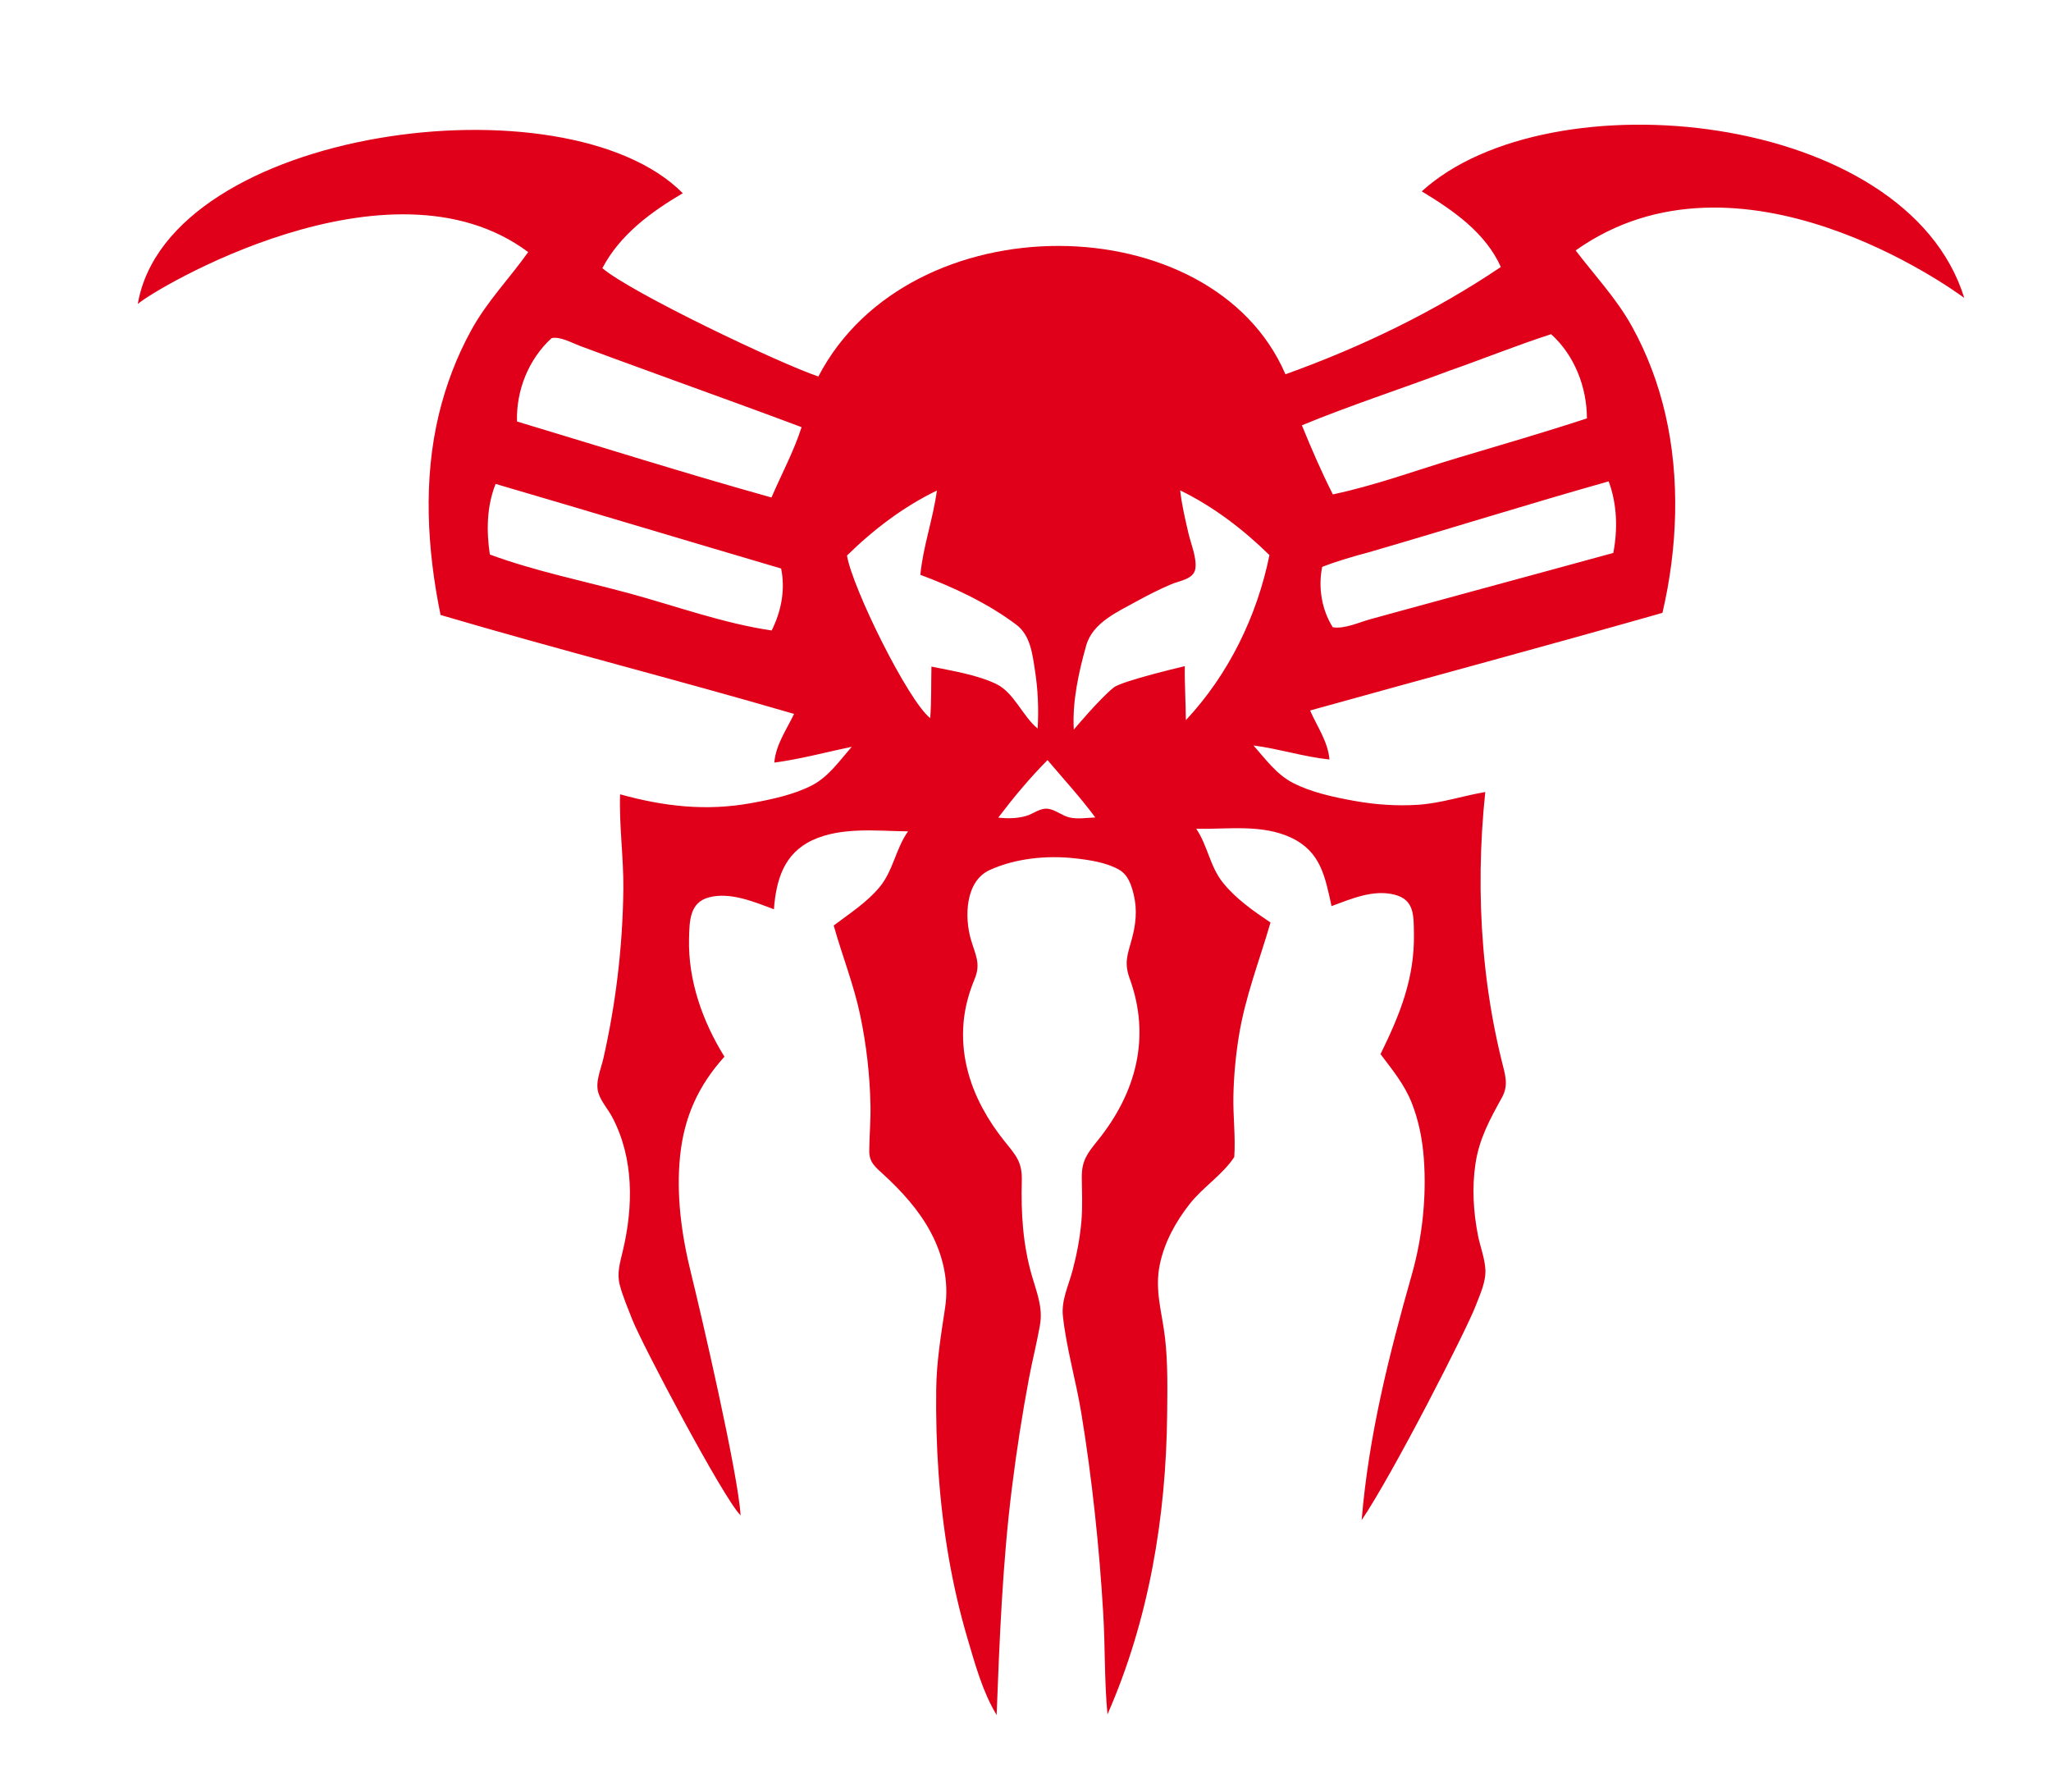 <?xml version="1.0" encoding="utf-8"?>
<!-- Generator: Adobe Illustrator 16.0.0, SVG Export Plug-In . SVG Version: 6.00 Build 0)  -->
<!DOCTYPE svg PUBLIC "-//W3C//DTD SVG 1.1//EN" "http://www.w3.org/Graphics/SVG/1.1/DTD/svg11.dtd">
<svg version="1.1" id="Layer_1" xmlns="http://www.w3.org/2000/svg" xmlns:xlink="http://www.w3.org/1999/xlink" x="0px" y="0px"
	 width="401.93px" height="351.047px" viewBox="0 0 401.93 351.047" enable-background="new 0 0 401.93 351.047"
	 xml:space="preserve">
<g>
	<defs>
		<rect id="SVGID_1_" width="401.93" height="351.047"/>
	</defs>
	<clipPath id="SVGID_2_">
		<use xlink:href="#SVGID_1_"  overflow="visible"/>
	</clipPath>
	<path clip-path="url(#SVGID_2_)" fill="#E10019" d="M384.93,58.372c-11.333-36.641-81.333-43.641-106.313-20.878
		c6.122,3.697,12.477,8.07,15.5,14.818c-13.067,8.808-27.394,15.711-42.212,21.025c-14.309-33.273-73.642-33.939-91.53,0.436
		c-7.666-2.587-36.508-16.316-42.331-21.222c3.43-6.552,9.525-11.022,15.76-14.691C110.93,14.731,32.93,25.064,27,59.566
		c3.051-2.798,49.264-30.502,76.509-10.171c-3.692,5.194-8.034,9.623-11.138,15.261c-2.848,5.175-4.966,10.743-6.356,16.483
		c-3.108,12.835-2.317,26.511,0.321,39.358c22.993,6.784,46.26,12.667,69.274,19.387c-1.476,3.1-3.571,6.01-3.873,9.539
		c5.125-0.675,10.123-2.038,15.177-3.1c-2.326,2.66-4.523,5.85-7.733,7.528c-3.575,1.868-7.992,2.786-11.935,3.506
		c-8.838,1.615-17.128,0.667-25.728-1.72c-0.21,6.194,0.706,12.397,0.637,18.606c-0.065,5.754-0.449,11.504-1.144,17.216
		c-0.651,5.357-1.577,10.681-2.77,15.942c-0.485,2.14-1.65,4.61-0.965,6.781c0.531,1.683,1.854,3.112,2.677,4.663
		c4.308,8.113,4.164,17.582,2.085,26.311c-0.532,2.234-1.187,4.332-0.584,6.623c0.599,2.271,1.571,4.516,2.421,6.703
		c1.842,4.742,17.91,35.183,21.255,38.438c-0.463-8.106-7.788-39.679-9.737-47.543c-1.837-7.409-2.903-15.24-2.117-22.867
		c0.789-7.645,3.568-13.779,8.69-19.461c-4.288-6.904-7.148-14.952-6.937-23.157c0.087-3.382,0.091-7.069,3.915-8.066
		c4.181-1.091,8.875,0.901,12.716,2.34c0.446-5.748,1.949-10.942,7.577-13.55c5.691-2.638,12.639-1.78,18.713-1.718
		c-2.427,3.394-2.893,7.694-5.595,10.941c-2.512,3.018-5.874,5.161-8.977,7.504c1.652,5.894,3.915,11.523,5.182,17.536
		c1.24,5.877,1.918,11.871,2.028,17.876c0.053,2.927-0.227,5.828-0.244,8.746c-0.014,2.283,1.225,3.192,2.815,4.656
		c3.575,3.289,6.907,6.943,9.211,11.251c2.413,4.508,3.614,9.643,2.852,14.742c-0.81,5.419-1.688,10.556-1.754,16.072
		c-0.131,11.033,0.559,22.061,2.445,32.941c0.927,5.344,2.137,10.642,3.675,15.842c1.496,5.063,2.967,10.493,5.717,15.039
		c0.578-14.917,1.151-29.728,3.006-44.556c0.9-7.196,2.006-14.368,3.349-21.494c0.651-3.454,1.532-6.878,2.138-10.337
		c0.618-3.539-0.657-6.45-1.613-9.798c-1.752-6.134-2.109-12.154-1.945-18.497c0.096-3.681-1.132-4.951-3.371-7.73
		c-1.613-2.002-3.056-4.146-4.28-6.407c-2.814-5.195-4.27-10.896-3.767-16.818c0.253-2.992,1.029-5.819,2.177-8.583
		c1.245-2.997,0.168-4.68-0.709-7.642c-1.315-4.438-1.161-11.509,3.655-13.705c5.044-2.298,11.175-2.902,16.637-2.301
		c2.783,0.306,6.251,0.807,8.714,2.232c1.786,1.033,2.419,2.992,2.877,4.886c0.746,3.087,0.399,6-0.461,9.031
		c-0.839,2.946-1.398,4.473-0.329,7.412c4.163,11.445,1.294,22.319-6.196,31.647c-2.023,2.521-3.218,3.954-3.19,7.286
		c0.025,2.875,0.173,5.726-0.073,8.598c-0.282,3.281-0.901,6.526-1.747,9.709c-0.788,2.962-2.223,5.811-1.879,8.929
		c0.698,6.354,2.581,12.715,3.615,19.042c1.063,6.491,1.937,13.012,2.644,19.552c0.707,6.537,1.256,13.094,1.642,19.659
		c0.389,6.58,0.212,13.192,0.83,19.759c8.119-18.464,11.499-38.713,11.694-58.799c0.049-4.959,0.156-10.125-0.426-15.059
		c-0.583-4.955-2.061-9.24-1.009-14.309c0.903-4.348,3.104-8.335,5.82-11.808c2.595-3.32,6.489-5.75,8.77-9.235
		c0.272-3.974-0.258-7.999-0.173-11.985c0.083-3.866,0.44-7.724,1.045-11.541c1.234-7.801,4.042-14.894,6.228-22.417
		c-3.358-2.269-6.758-4.626-9.324-7.81c-2.553-3.166-2.98-7.248-5.227-10.559c6.154,0.115,12.907-0.96,18.658,1.772
		c5.786,2.751,6.593,7.692,7.856,13.376c3.876-1.421,8.177-3.321,12.388-2.229c3.867,1.001,3.693,4.115,3.756,7.563
		c0.157,8.788-2.744,15.921-6.549,23.669c2.304,3.045,4.673,5.92,6.098,9.507c1.391,3.502,2.12,7.229,2.393,10.979
		c0.546,7.496-0.29,15.421-2.339,22.646c-4.519,15.934-8.468,31.599-9.848,48.174c6.181-9.132,20.614-37.417,22.328-41.95
		c0.855-2.268,2.047-4.688,1.917-7.16c-0.117-2.24-1.023-4.486-1.452-6.681c-0.903-4.61-1.188-9.375-0.489-14.033
		c0.738-4.923,2.821-8.701,5.185-12.973c1.367-2.474,0.616-4.524-0.031-7.149c-0.589-2.382-1.112-4.78-1.572-7.19
		c-0.95-4.989-1.63-10.03-2.05-15.092c-0.842-10.127-0.667-20.33,0.387-30.434c-4.433,0.748-8.644,2.198-13.162,2.498
		c-4.143,0.275-8.312-0.021-12.397-0.747c-4.021-0.715-8.533-1.671-12.179-3.568c-3.204-1.668-5.341-4.665-7.685-7.307
		c5.012,0.654,9.862,2.228,14.895,2.749c-0.31-3.543-2.425-6.447-3.796-9.603c23.008-6.403,46.078-12.589,69.043-19.127
		c2.957-12.588,3.493-26.309,0.567-38.953c-1.387-5.998-3.567-11.822-6.559-17.207c-3.056-5.501-7.24-9.89-11.013-14.857
		C340.805,26.358,382.709,56.733,384.93,58.372 M151.224,123.534c-9.362-1.362-18.643-4.747-27.761-7.233
		c-9.101-2.482-18.616-4.379-27.469-7.648c-0.689-4.618-0.626-9.448,1.132-13.834c18.663,5.469,37.291,11.085,55.946,16.575
		C153.93,115.541,153.101,119.787,151.224,123.534 M151.182,97.476c-16.702-4.661-33.256-9.891-49.867-14.888
		c-0.182-6.067,2.271-12.224,6.77-16.322c1.614-0.418,4.068,0.952,5.505,1.488c2.043,0.761,4.087,1.517,6.134,2.269
		c4.092,1.505,8.19,2.995,12.288,4.482c8.368,3.038,16.739,6.067,25.075,9.193C155.554,88.457,153.164,92.886,151.182,97.476
		 M182.533,130.613c-0.077,3.366,0.014,6.741-0.239,10.101c-4.374-3.451-15.237-25.472-16.315-31.858
		c5.18-5.082,11.064-9.567,17.622-12.737c-0.745,5.575-2.706,10.91-3.24,16.512c6.521,2.432,13.205,5.568,18.796,9.767
		c2.802,2.104,3.171,5.816,3.68,9.086c0.58,3.721,0.729,7.51,0.51,11.268c-2.959-2.422-4.626-7.035-8.077-8.711
		C191.519,132.22,186.592,131.444,182.533,130.613 M209.609,160.177c-1.46-0.328-2.722-1.492-4.186-1.699
		c-1.598-0.225-2.883,0.994-4.401,1.418c-1.748,0.489-3.601,0.516-5.394,0.303c2.987-3.936,6.171-7.753,9.651-11.268
		c3.156,3.719,6.46,7.325,9.37,11.247C212.99,160.221,211.253,160.547,209.609,160.177 M232.392,141.107
		c-0.028-3.528-0.274-7.709-0.203-10.579c0,0-12.305,2.869-13.958,4.197c-2.755,2.209-7.801,8.235-7.801,8.235
		c-0.313-5.5,0.953-11.235,2.429-16.477c1.271-4.509,6.205-6.62,10.059-8.753c2.117-1.172,4.289-2.248,6.51-3.211
		c1.695-0.735,4.478-0.997,4.813-3.044c0.344-2.09-0.868-4.945-1.336-6.954c-0.648-2.791-1.313-5.584-1.629-8.437
		c6.502,3.17,12.343,7.627,17.496,12.681C246.339,120.736,240.764,132.159,232.392,141.107 M316.154,108.343
		c-9.179,2.518-18.363,5.008-27.548,7.505c-4.591,1.248-9.181,2.499-13.77,3.755c-2.119,0.58-4.237,1.161-6.354,1.744
		c-2.06,0.567-5.142,1.975-7.312,1.547c-2.172-3.472-2.875-7.802-2.067-11.816c2.967-1.146,6.031-2.032,9.104-2.854
		c15.703-4.555,31.309-9.469,47.041-13.904C316.906,98.797,317.048,103.69,316.154,108.343 M310.987,81.976
		c-8.377,2.75-16.848,5.202-25.295,7.727c-8.107,2.425-16.204,5.426-24.494,7.169c-2.241-4.415-4.204-8.963-6.072-13.539
		c9.481-3.909,19.273-7.072,28.883-10.685c6.671-2.341,13.237-4.991,19.963-7.17C308.563,69.64,310.967,75.839,310.987,81.976"/>
</g>
</svg>
